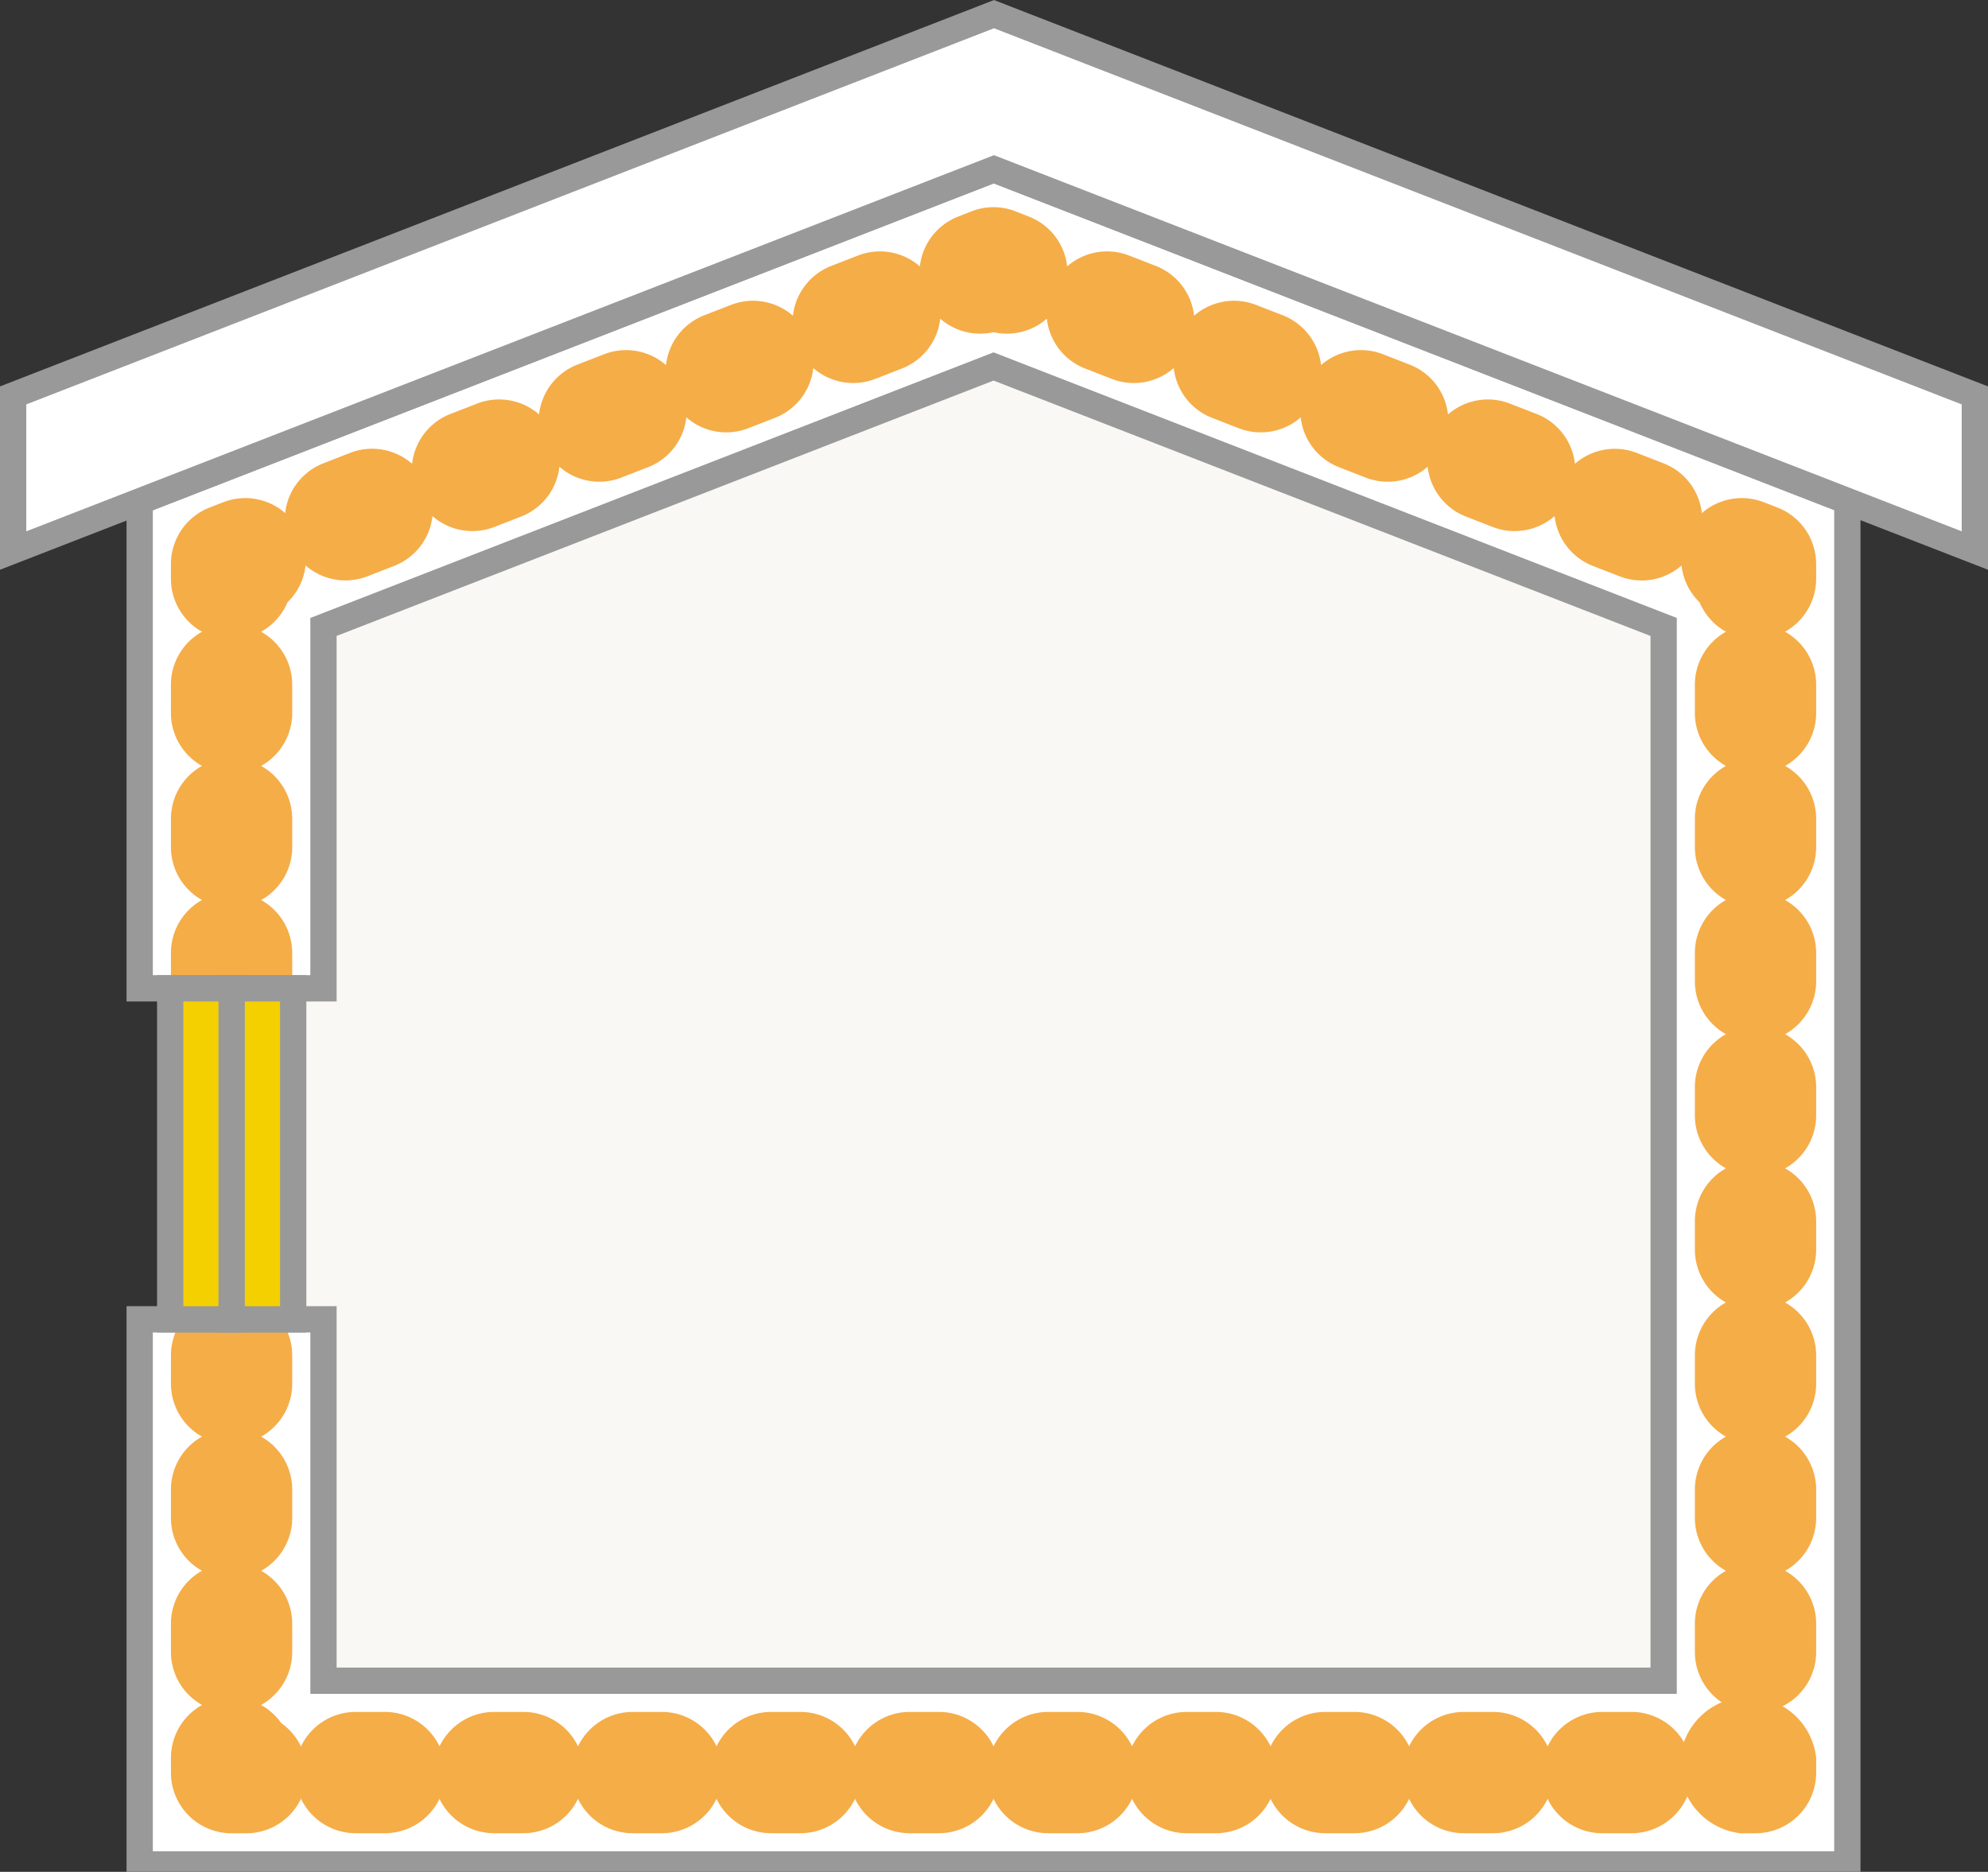 <svg xmlns="http://www.w3.org/2000/svg" xmlns:xlink="http://www.w3.org/1999/xlink" width="151.225" height="142.38" viewBox="0 0 151.225 142.38">
  <rect x="0" y="0" width="151.225" height="142.38" fill="#333333" stroke="none"/>
  <defs>
    <clipPath id="clip-path">
      <path id="パス_76025" data-name="パス 76025" d="M36.43,69.609v37.052H50.41V79.174L101.382,59.36l50.973,19.814v80.153H50.41V131.839H36.43v41.467h129.9V69.609L101.382,44.362Z" transform="translate(-36.43 -44.362)" fill="none"/>
    </clipPath>
    <clipPath id="clip-path-2">
      <rect id="長方形_29274" data-name="長方形 29274" width="150.343" height="141.907" fill="none" stroke="#707070" stroke-width="3"/>
    </clipPath>
  </defs>
  <g id="dannetsu" transform="translate(0.441 0.473)">
    <path id="パス_76015" data-name="パス 76015" d="M131.4,98.006,80.428,117.82v27.488H78.1v25.178h2.329v27.487H182.374V117.82Z" transform="translate(-56.263 -70.604)" fill="#f9f8f5"/>
    <path id="パス_76016" data-name="パス 76016" d="M101.382,44.361,36.429,69.609v37.052h13.98V79.174L101.382,59.36l50.973,19.814v80.153H50.409V131.839H36.429v41.467h129.9V69.609Z" transform="translate(-26.244 -31.958)" fill="#fff"/>
    <g id="グループ_26826" data-name="グループ 26826" transform="translate(10.185 12.403)">
      <g id="グループ_26825" data-name="グループ 26825" clip-path="url(#clip-path)">
        <path id="パス_76017" data-name="パス 76017" d="M50.661,470.4H49.542a4.613,4.613,0,0,1-4.613-4.613v-1.118a4.614,4.614,0,0,1,8.386-2.655,4.614,4.614,0,0,1-2.655,8.387" transform="translate(-42.553 -343.828)" fill="#f5ad48"/>
        <path id="パス_76018" data-name="パス 76018" d="M49.542,250.883a4.613,4.613,0,0,1-4.613-4.613v-2.148a4.612,4.612,0,0,1,2.362-4.028,4.612,4.612,0,0,1-2.362-4.028v-2.148a4.612,4.612,0,0,1,2.363-4.028,4.612,4.612,0,0,1-2.363-4.028v-2.148a4.612,4.612,0,0,1,2.363-4.028,4.612,4.612,0,0,1-2.363-4.028V213.51a4.612,4.612,0,0,1,2.363-4.028,4.612,4.612,0,0,1-2.363-4.028v-2.148a4.612,4.612,0,0,1,2.363-4.028,4.612,4.612,0,0,1-2.363-4.028V193.1a4.612,4.612,0,0,1,2.362-4.028,4.613,4.613,0,0,1-2.362-4.028V182.9a4.611,4.611,0,0,1,2.363-4.028,4.613,4.613,0,0,1-2.363-4.028v-2.148a4.613,4.613,0,0,1,9.227,0v2.148a4.613,4.613,0,0,1-2.363,4.028,4.611,4.611,0,0,1,2.363,4.028v2.148a4.613,4.613,0,0,1-2.362,4.028,4.612,4.612,0,0,1,2.362,4.028v2.148a4.612,4.612,0,0,1-2.363,4.028,4.612,4.612,0,0,1,2.363,4.028v2.148a4.612,4.612,0,0,1-2.363,4.028,4.612,4.612,0,0,1,2.363,4.028v2.148a4.612,4.612,0,0,1-2.363,4.028,4.612,4.612,0,0,1,2.363,4.028v2.148a4.612,4.612,0,0,1-2.363,4.028,4.612,4.612,0,0,1,2.363,4.028v2.148a4.612,4.612,0,0,1-2.362,4.028,4.612,4.612,0,0,1,2.362,4.028v2.148a4.613,4.613,0,0,1-4.613,4.613" transform="translate(-42.553 -133.49)" fill="#f5ad48"/>
        <path id="パス_76019" data-name="パス 76019" d="M49.542,144.566a4.613,4.613,0,0,1-4.613-4.613v-1.118a4.613,4.613,0,0,1,2.942-4.3l1.043-.405a4.614,4.614,0,0,1,4.881,7.615,4.615,4.615,0,0,1-4.253,2.822" transform="translate(-42.553 -108.805)" fill="#f5ad48"/>
        <path id="パス_76020" data-name="パス 76020" d="M179.126,83.074a4.607,4.607,0,0,1-1.671-.315l-2.033-.79a4.614,4.614,0,0,1-2.914-3.79,4.614,4.614,0,0,1-4.709.826l-2.033-.79a4.613,4.613,0,0,1-2.914-3.79,4.613,4.613,0,0,1-4.709.826l-2.033-.79a4.613,4.613,0,0,1-2.914-3.79,4.614,4.614,0,0,1-4.709.826l-2.033-.79a4.613,4.613,0,0,1-2.915-3.79,4.612,4.612,0,0,1-4.709.826l-2.033-.79a4.613,4.613,0,0,1-2.914-3.79,4.618,4.618,0,0,1-4.054,1.027,4.619,4.619,0,0,1-4.054-1.027,4.613,4.613,0,0,1-2.915,3.79l-2.033.79a4.613,4.613,0,0,1-4.709-.826,4.614,4.614,0,0,1-2.914,3.789l-2.033.79a4.613,4.613,0,0,1-4.709-.826,4.613,4.613,0,0,1-2.914,3.79l-2.033.79a4.613,4.613,0,0,1-4.709-.826,4.613,4.613,0,0,1-2.915,3.79l-2.033.79a4.613,4.613,0,0,1-4.709-.826,4.613,4.613,0,0,1-2.914,3.79l-2.033.79a4.613,4.613,0,1,1-3.343-8.6l2.033-.79A4.613,4.613,0,0,1,85.6,74.2a4.613,4.613,0,0,1,2.915-3.79l2.033-.79a4.613,4.613,0,0,1,4.709.826,4.614,4.614,0,0,1,2.914-3.789l2.033-.79a4.612,4.612,0,0,1,4.709.826,4.613,4.613,0,0,1,2.914-3.79l2.033-.79a4.612,4.612,0,0,1,4.709.826,4.613,4.613,0,0,1,2.915-3.79l2.033-.79a4.613,4.613,0,0,1,4.708.826,4.613,4.613,0,0,1,2.915-3.79l1.017-.4a4.611,4.611,0,0,1,3.343,0l1.016.4a4.613,4.613,0,0,1,2.914,3.79,4.613,4.613,0,0,1,4.709-.826l2.033.79a4.613,4.613,0,0,1,2.914,3.79,4.614,4.614,0,0,1,4.709-.826l2.033.79a4.613,4.613,0,0,1,2.915,3.79,4.613,4.613,0,0,1,4.709-.826l2.033.79a4.613,4.613,0,0,1,2.915,3.79,4.614,4.614,0,0,1,4.709-.826l2.033.79a4.612,4.612,0,0,1,2.914,3.79,4.612,4.612,0,0,1,4.709-.826l2.033.79a4.614,4.614,0,0,1-1.673,8.914" transform="translate(-64.878 -51.798)" fill="#f5ad48"/>
        <path id="パス_76021" data-name="パス 76021" d="M461.476,144.566a4.614,4.614,0,0,1-4.253-2.822,4.614,4.614,0,0,1,4.881-7.615l1.043.405a4.613,4.613,0,0,1,2.942,4.3v1.118a4.613,4.613,0,0,1-4.613,4.613" transform="translate(-338.562 -108.804)" fill="#f5ad48"/>
        <path id="パス_76022" data-name="パス 76022" d="M464.165,250.884a4.613,4.613,0,0,1-4.613-4.613v-2.148a4.612,4.612,0,0,1,2.363-4.028,4.612,4.612,0,0,1-2.363-4.028v-2.148a4.612,4.612,0,0,1,2.362-4.028,4.613,4.613,0,0,1-2.362-4.028v-2.148a4.611,4.611,0,0,1,2.363-4.028,4.612,4.612,0,0,1-2.363-4.028V213.51a4.611,4.611,0,0,1,2.363-4.028,4.612,4.612,0,0,1-2.363-4.028v-2.148a4.612,4.612,0,0,1,2.363-4.028,4.611,4.611,0,0,1-2.363-4.028V193.1a4.612,4.612,0,0,1,2.363-4.028,4.612,4.612,0,0,1-2.363-4.028V182.9a4.612,4.612,0,0,1,2.362-4.028,4.612,4.612,0,0,1-2.362-4.028v-2.148a4.613,4.613,0,1,1,9.227,0v2.148a4.612,4.612,0,0,1-2.362,4.028,4.612,4.612,0,0,1,2.362,4.028v2.148a4.612,4.612,0,0,1-2.363,4.028,4.612,4.612,0,0,1,2.363,4.028v2.148a4.611,4.611,0,0,1-2.363,4.028,4.612,4.612,0,0,1,2.363,4.028v2.148a4.612,4.612,0,0,1-2.363,4.028,4.611,4.611,0,0,1,2.363,4.028v2.148a4.612,4.612,0,0,1-2.363,4.028,4.611,4.611,0,0,1,2.363,4.028v2.148a4.613,4.613,0,0,1-2.362,4.028,4.612,4.612,0,0,1,2.362,4.028v2.148a4.612,4.612,0,0,1-2.363,4.028,4.612,4.612,0,0,1,2.363,4.028v2.148a4.613,4.613,0,0,1-4.613,4.613" transform="translate(-341.251 -133.49)" fill="#f5ad48"/>
        <path id="パス_76023" data-name="パス 76023" d="M461.284,470.4h-1.118a5.2,5.2,0,1,1,5.732-5.732v1.118a4.613,4.613,0,0,1-4.613,4.613" transform="translate(-338.369 -343.828)" fill="#f5ad48"/>
        <path id="パス_76024" data-name="パス 76024" d="M180.347,473.278h-2.219a4.615,4.615,0,0,1-4.16-2.615,4.613,4.613,0,0,1-4.159,2.615h-2.218a4.613,4.613,0,0,1-4.159-2.615,4.614,4.614,0,0,1-4.16,2.615h-2.219a4.615,4.615,0,0,1-4.159-2.615,4.613,4.613,0,0,1-4.159,2.615h-2.218a4.614,4.614,0,0,1-4.159-2.615,4.613,4.613,0,0,1-4.159,2.615h-2.219a4.614,4.614,0,0,1-4.159-2.615,4.614,4.614,0,0,1-4.159,2.615h-2.218a4.613,4.613,0,0,1-4.159-2.615,4.614,4.614,0,0,1-4.16,2.615h-2.219a4.615,4.615,0,0,1-4.159-2.615,4.614,4.614,0,0,1-4.159,2.615H104.37a4.613,4.613,0,0,1-4.159-2.615,4.614,4.614,0,0,1-4.159,2.615H93.833a4.614,4.614,0,0,1-4.159-2.615,4.614,4.614,0,0,1-4.159,2.615H83.3a4.613,4.613,0,1,1,0-9.227h2.218a4.614,4.614,0,0,1,4.159,2.615,4.614,4.614,0,0,1,4.159-2.615h2.219a4.614,4.614,0,0,1,4.159,2.615,4.613,4.613,0,0,1,4.159-2.615h2.218a4.614,4.614,0,0,1,4.159,2.615,4.615,4.615,0,0,1,4.159-2.615h2.219a4.614,4.614,0,0,1,4.16,2.615,4.613,4.613,0,0,1,4.159-2.615h2.218a4.614,4.614,0,0,1,4.159,2.615,4.614,4.614,0,0,1,4.159-2.615H138.2a4.613,4.613,0,0,1,4.159,2.615,4.614,4.614,0,0,1,4.159-2.615h2.218a4.613,4.613,0,0,1,4.159,2.615,4.615,4.615,0,0,1,4.159-2.615h2.219a4.614,4.614,0,0,1,4.16,2.615,4.613,4.613,0,0,1,4.159-2.615h2.218a4.613,4.613,0,0,1,4.159,2.615,4.615,4.615,0,0,1,4.16-2.615h2.219a4.613,4.613,0,1,1,0,9.227" transform="translate(-66.869 -346.71)" fill="#f5ad48"/>
      </g>
    </g>
    <g id="グループ_26828" data-name="グループ 26828">
      <g id="グループ_26827" data-name="グループ 26827" clip-path="url(#clip-path-2)">
        <path id="パス_76026" data-name="パス 76026" d="M101.382,44.361,36.429,69.609v37.052h13.98V79.174L101.382,59.36l50.973,19.814v80.153H50.409V131.839H36.429v41.467h129.9V69.609Z" transform="translate(-26.244 -31.958)" fill="none" stroke="#999" stroke-miterlimit="10" stroke-width="2"/>
      </g>
    </g>
    <path id="パス_76027" data-name="パス 76027" d="M151.225,31.148l-74.612-29L2,31.148v11.8l74.612-29,74.612,29Z" transform="translate(-1.441 -1.545)" fill="#fff"/>
    <g id="グループ_26830" data-name="グループ 26830" transform="translate(0.559 0.6)">
      <g id="グループ_28532" data-name="グループ 28532" transform="translate(0 0)">
        <path id="パス_76028" data-name="パス 76028" d="M151.225,31.148l-74.612-29L2,31.148v11.8l74.612-29,74.612,29Z" transform="translate(-2 -2.145)" fill="none" stroke="#999" stroke-miterlimit="10" stroke-width="2"/>
      </g>
    </g>
    <g id="グループ_28535" data-name="グループ 28535" transform="translate(12.099 74.703)">
      <g id="グループ_28534" data-name="グループ 28534">
        <rect id="長方形_29276" data-name="長方形 29276" width="4.679" height="25.178" fill="#f5d000"/>
        <rect id="長方形_29277" data-name="長方形 29277" width="4.679" height="25.178" transform="translate(0.407)" fill="none" stroke="#999" stroke-miterlimit="10" stroke-width="2"/>
      </g>
      <g id="グループ_28533" data-name="グループ 28533" transform="translate(5.085)">
        <rect id="長方形_29278" data-name="長方形 29278" width="4.679" height="25.178" transform="translate(0.407)" fill="#f5d000"/>
        <rect id="長方形_29279" data-name="長方形 29279" width="4.679" height="25.178" fill="none" stroke="#999" stroke-miterlimit="10" stroke-width="2"/>
      </g>
    </g>
  </g>
</svg>
